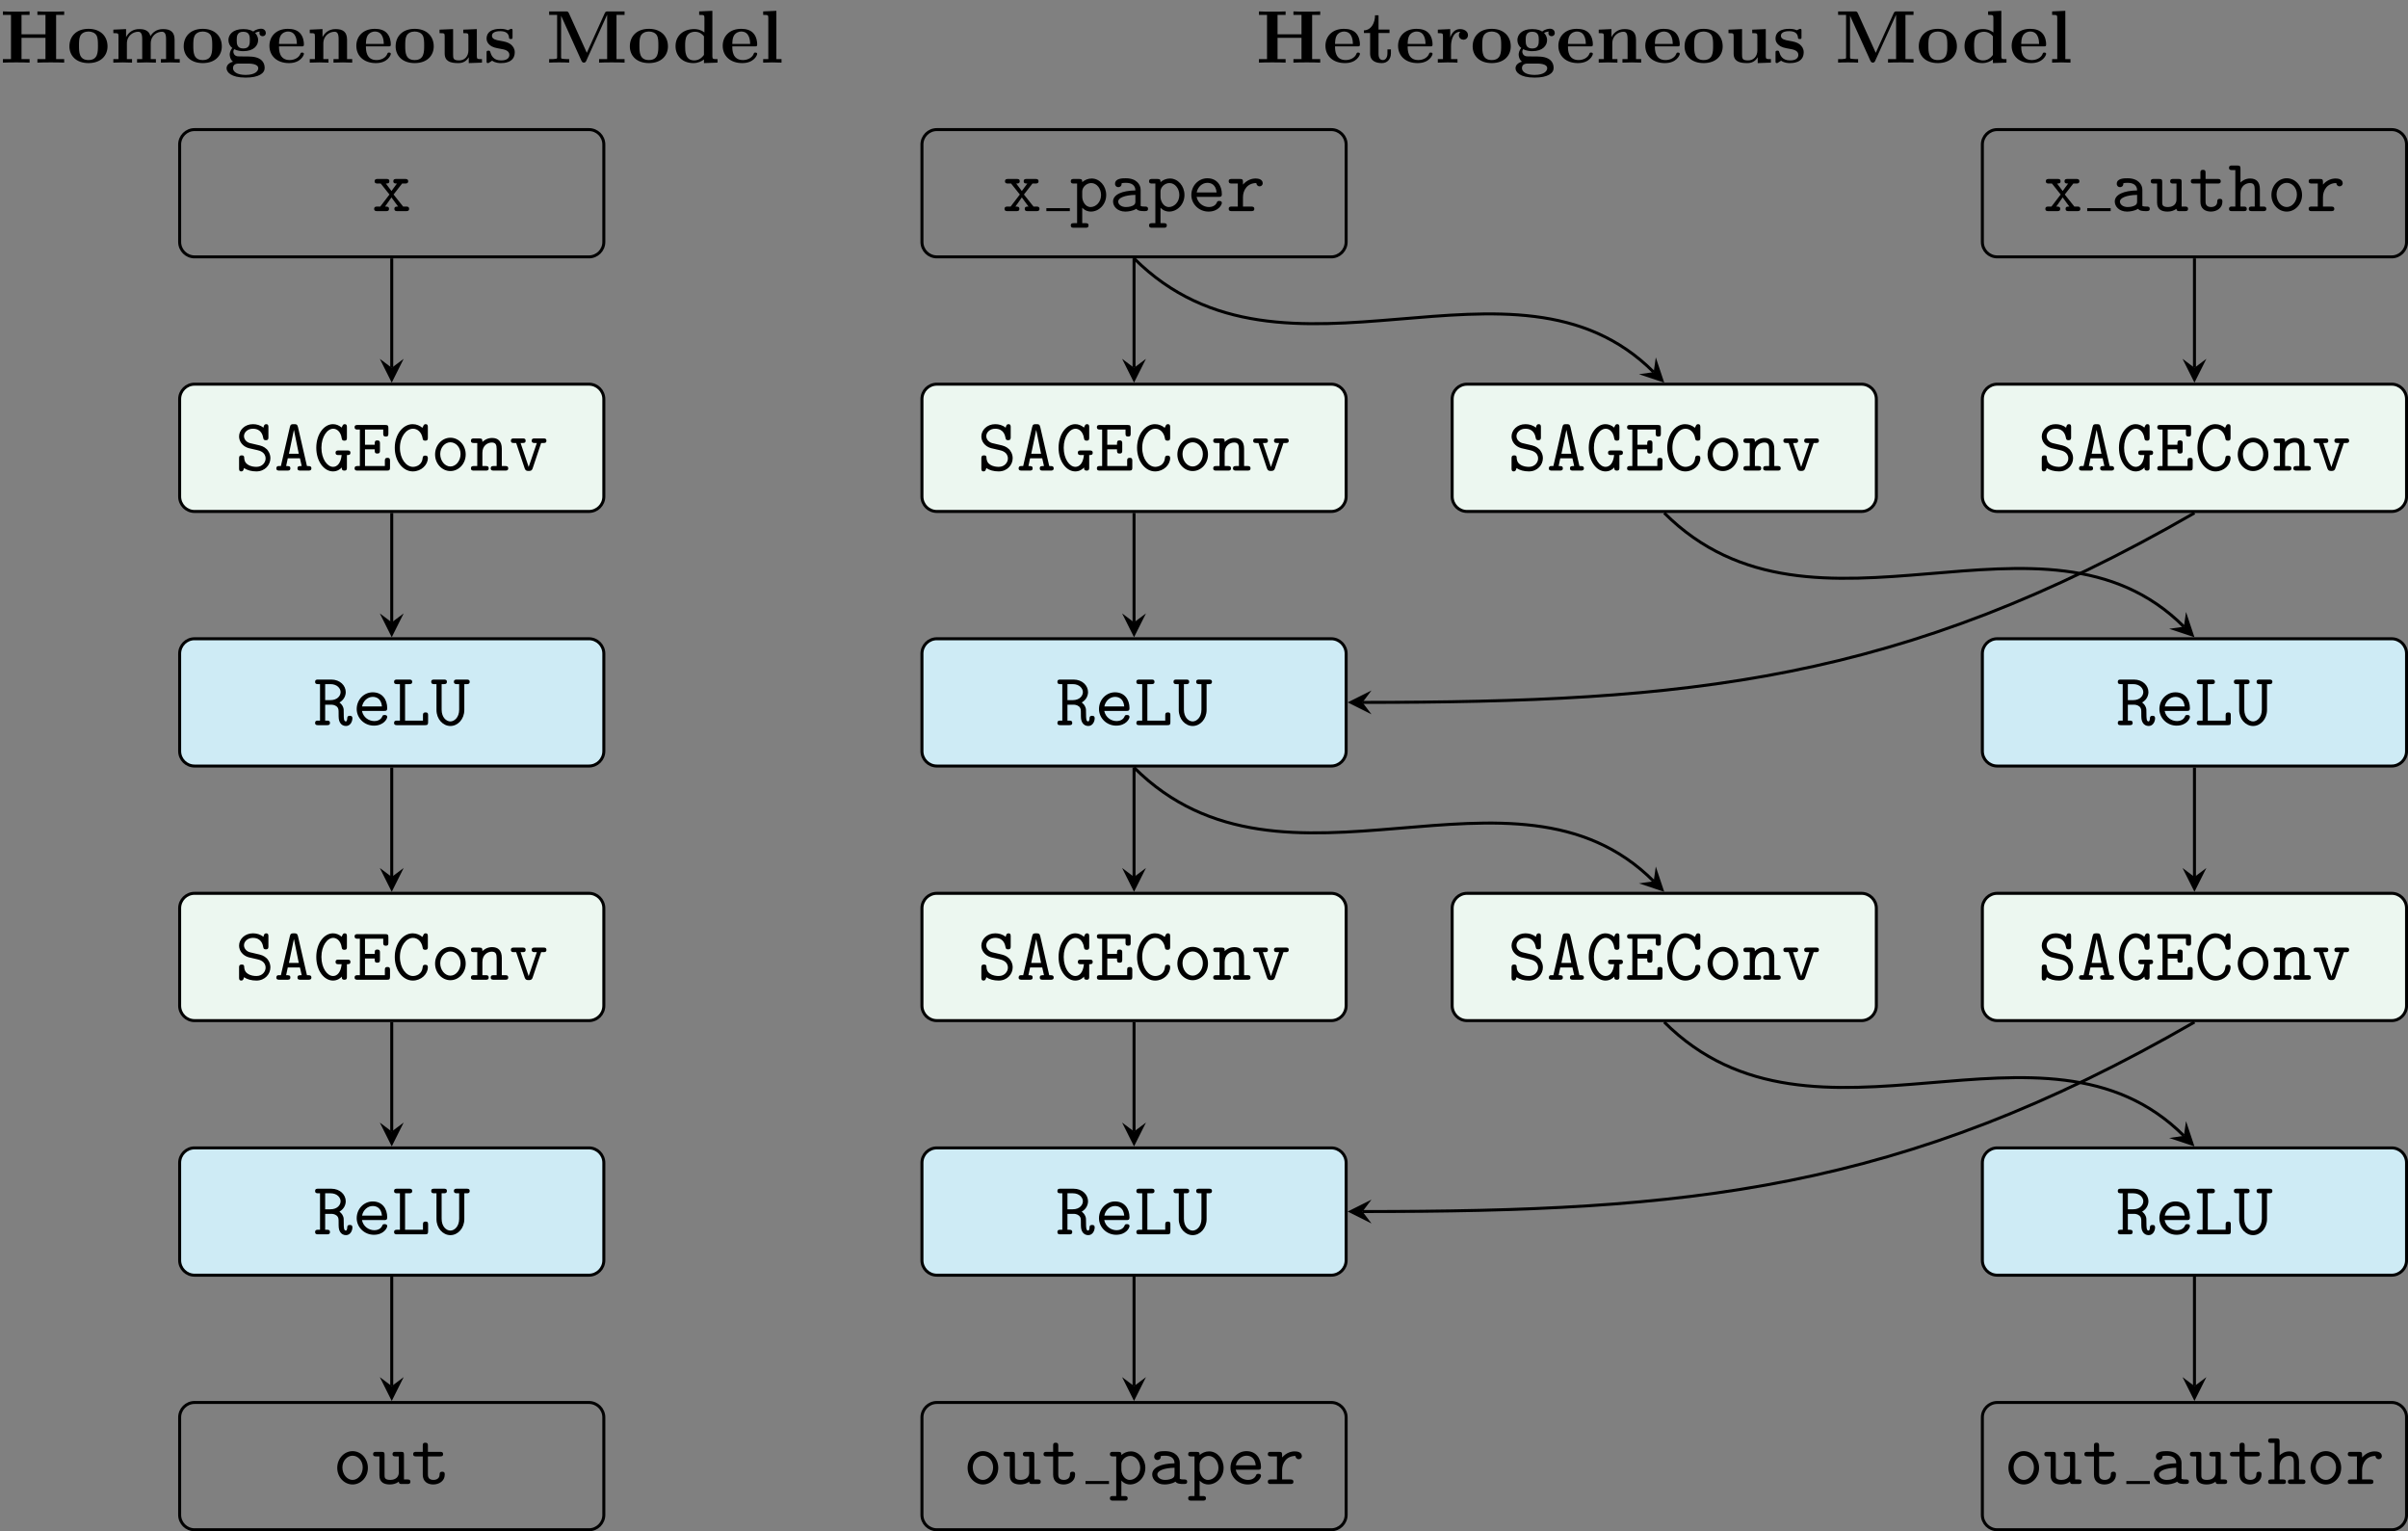 <?xml version="1.0" encoding="UTF-8"?>
<svg xmlns="http://www.w3.org/2000/svg" xmlns:xlink="http://www.w3.org/1999/xlink" width="321.85pt" height="204.601pt" viewBox="0 0 321.85 204.601" version="1.1">
<rect x="0" y="0" width="321.85" height="204.601" fill="#808080" stroke="none"/>
<defs>
<g>
<symbol overflow="visible" id="glyph0-0">
<path style="stroke:none;" d=""/>
</symbol>
<symbol overflow="visible" id="glyph0-1">
<path style="stroke:none;" d="M 7.5 -6.375 L 8.578 -6.375 L 8.578 -6.844 C 8.188 -6.812 7.219 -6.812 6.781 -6.812 C 6.359 -6.812 5.391 -6.812 5 -6.844 L 5 -6.375 L 6.078 -6.375 L 6.078 -3.781 L 2.875 -3.781 L 2.875 -6.375 L 3.953 -6.375 L 3.953 -6.844 C 3.578 -6.812 2.609 -6.812 2.172 -6.812 C 1.75 -6.812 0.766 -6.812 0.391 -6.844 L 0.391 -6.375 L 1.469 -6.375 L 1.469 -0.469 L 0.391 -0.469 L 0.391 0 C 0.766 -0.031 1.75 -0.031 2.172 -0.031 C 2.609 -0.031 3.578 -0.031 3.953 0 L 3.953 -0.469 L 2.875 -0.469 L 2.875 -3.312 L 6.078 -3.312 L 6.078 -0.469 L 5 -0.469 L 5 0 C 5.391 -0.031 6.359 -0.031 6.781 -0.031 C 7.219 -0.031 8.188 -0.031 8.578 0 L 8.578 -0.469 L 7.5 -0.469 Z M 7.5 -6.375 "/>
</symbol>
<symbol overflow="visible" id="glyph0-2">
<path style="stroke:none;" d="M 5.406 -2.172 C 5.406 -3.516 4.484 -4.516 2.859 -4.516 C 1.219 -4.516 0.312 -3.5 0.312 -2.172 C 0.312 -0.938 1.203 0.062 2.859 0.062 C 4.531 0.062 5.406 -0.953 5.406 -2.172 Z M 2.859 -0.344 C 1.594 -0.344 1.594 -1.422 1.594 -2.281 C 1.594 -2.734 1.594 -3.234 1.766 -3.578 C 1.953 -3.953 2.375 -4.156 2.859 -4.156 C 3.281 -4.156 3.703 -4 3.922 -3.656 C 4.125 -3.312 4.125 -2.766 4.125 -2.281 C 4.125 -1.422 4.125 -0.344 2.859 -0.344 Z M 2.859 -0.344 "/>
</symbol>
<symbol overflow="visible" id="glyph0-3">
<path style="stroke:none;" d="M 1.141 -3.547 L 1.141 -0.469 L 0.453 -0.469 L 0.453 0 C 0.734 -0.016 1.328 -0.031 1.703 -0.031 C 2.094 -0.031 2.688 -0.016 2.953 0 L 2.953 -0.469 L 2.266 -0.469 L 2.266 -2.547 C 2.266 -3.641 3.141 -4.125 3.766 -4.125 C 4.094 -4.125 4.312 -3.922 4.312 -3.156 L 4.312 -0.469 L 3.625 -0.469 L 3.625 0 C 3.906 -0.016 4.5 -0.031 4.891 -0.031 C 5.281 -0.031 5.859 -0.016 6.141 0 L 6.141 -0.469 L 5.453 -0.469 L 5.453 -2.547 C 5.453 -3.641 6.312 -4.125 6.938 -4.125 C 7.281 -4.125 7.5 -3.922 7.5 -3.156 L 7.5 -0.469 L 6.812 -0.469 L 6.812 0 C 7.094 -0.016 7.688 -0.031 8.062 -0.031 C 8.453 -0.031 9.047 -0.016 9.328 0 L 9.328 -0.469 L 8.641 -0.469 L 8.641 -3.047 C 8.641 -4.078 8.125 -4.484 7.094 -4.484 C 6.188 -4.484 5.672 -3.984 5.406 -3.531 C 5.219 -4.453 4.297 -4.484 3.922 -4.484 C 3.047 -4.484 2.484 -4.031 2.156 -3.406 L 2.156 -4.484 L 0.453 -4.406 L 0.453 -3.938 C 1.062 -3.938 1.141 -3.938 1.141 -3.547 Z M 1.141 -3.547 "/>
</symbol>
<symbol overflow="visible" id="glyph0-4">
<path style="stroke:none;" d="M 2.547 -1.891 C 1.672 -1.891 1.672 -2.562 1.672 -3.016 C 1.672 -3.453 1.672 -4.125 2.547 -4.125 C 3.422 -4.125 3.422 -3.453 3.422 -3.016 C 3.422 -2.562 3.422 -1.891 2.547 -1.891 Z M 1.328 -1.797 C 1.781 -1.562 2.297 -1.531 2.547 -1.531 C 3.984 -1.531 4.531 -2.312 4.531 -3.016 C 4.531 -3.484 4.281 -3.812 4.125 -3.969 C 4.422 -4.125 4.641 -4.141 4.75 -4.156 C 4.719 -4.109 4.703 -4.016 4.703 -3.953 C 4.703 -3.703 4.875 -3.531 5.141 -3.531 C 5.391 -3.531 5.562 -3.719 5.562 -3.953 C 5.562 -4.188 5.391 -4.531 4.938 -4.531 C 4.781 -4.531 4.312 -4.5 3.875 -4.156 C 3.703 -4.281 3.281 -4.484 2.547 -4.484 C 1.109 -4.484 0.562 -3.703 0.562 -3.016 C 0.562 -2.609 0.75 -2.188 1.078 -1.969 C 0.797 -1.609 0.734 -1.281 0.734 -1.078 C 0.734 -0.922 0.781 -0.438 1.172 -0.125 C 1.047 -0.094 0.312 0.125 0.312 0.75 C 0.312 1.25 0.875 2 2.859 2 C 4.625 2 5.406 1.422 5.406 0.719 C 5.406 0.422 5.328 -0.203 4.656 -0.547 C 4.094 -0.828 3.5 -0.828 2.547 -0.828 C 2.281 -0.828 1.828 -0.828 1.781 -0.844 C 1.328 -0.906 1.219 -1.281 1.219 -1.469 C 1.219 -1.562 1.266 -1.719 1.328 -1.797 Z M 1.938 0.125 L 3.109 0.125 C 3.422 0.125 4.547 0.125 4.547 0.75 C 4.547 1.109 4.156 1.641 2.859 1.641 C 1.672 1.641 1.172 1.188 1.172 0.734 C 1.172 0.125 1.797 0.125 1.938 0.125 Z M 1.938 0.125 "/>
</symbol>
<symbol overflow="visible" id="glyph0-5">
<path style="stroke:none;" d="M 4.609 -2.172 C 4.828 -2.172 4.922 -2.172 4.922 -2.438 C 4.922 -2.75 4.859 -3.484 4.359 -3.984 C 4 -4.344 3.469 -4.516 2.781 -4.516 C 1.188 -4.516 0.312 -3.484 0.312 -2.25 C 0.312 -0.906 1.312 0.062 2.922 0.062 C 4.5 0.062 4.922 -1 4.922 -1.172 C 4.922 -1.344 4.734 -1.344 4.688 -1.344 C 4.516 -1.344 4.5 -1.297 4.438 -1.141 C 4.234 -0.656 3.656 -0.344 3.016 -0.344 C 1.609 -0.344 1.594 -1.672 1.594 -2.172 Z M 1.594 -2.5 C 1.609 -2.891 1.625 -3.312 1.828 -3.641 C 2.094 -4.031 2.5 -4.156 2.781 -4.156 C 3.953 -4.156 3.969 -2.844 3.984 -2.5 Z M 1.594 -2.5 "/>
</symbol>
<symbol overflow="visible" id="glyph0-6">
<path style="stroke:none;" d="M 1.141 -3.547 L 1.141 -0.469 L 0.453 -0.469 L 0.453 0 C 0.734 -0.016 1.328 -0.031 1.703 -0.031 C 2.094 -0.031 2.688 -0.016 2.953 0 L 2.953 -0.469 L 2.266 -0.469 L 2.266 -2.547 C 2.266 -3.641 3.125 -4.125 3.766 -4.125 C 4.094 -4.125 4.312 -3.922 4.312 -3.156 L 4.312 -0.469 L 3.625 -0.469 L 3.625 0 C 3.891 -0.016 4.5 -0.031 4.875 -0.031 C 5.266 -0.031 5.859 -0.016 6.125 0 L 6.125 -0.469 L 5.438 -0.469 L 5.438 -3.047 C 5.438 -4.094 4.906 -4.484 3.906 -4.484 C 2.953 -4.484 2.422 -3.922 2.156 -3.406 L 2.156 -4.484 L 0.453 -4.406 L 0.453 -3.938 C 1.062 -3.938 1.141 -3.938 1.141 -3.547 Z M 1.141 -3.547 "/>
</symbol>
<symbol overflow="visible" id="glyph0-7">
<path style="stroke:none;" d="M 4.359 -0.719 L 4.359 0.062 L 6.125 0 L 6.125 -0.469 C 5.516 -0.469 5.438 -0.469 5.438 -0.859 L 5.438 -4.484 L 3.625 -4.406 L 3.625 -3.938 C 4.234 -3.938 4.312 -3.938 4.312 -3.547 L 4.312 -1.641 C 4.312 -0.828 3.797 -0.297 3.078 -0.297 C 2.297 -0.297 2.266 -0.547 2.266 -1.094 L 2.266 -4.484 L 0.453 -4.406 L 0.453 -3.938 C 1.062 -3.938 1.141 -3.938 1.141 -3.547 L 1.141 -1.219 C 1.141 -0.156 1.938 0.062 2.938 0.062 C 3.188 0.062 3.906 0.062 4.359 -0.719 Z M 4.359 -0.719 "/>
</symbol>
<symbol overflow="visible" id="glyph0-8">
<path style="stroke:none;" d="M 2.109 -2.938 C 1.734 -3 1.094 -3.109 1.094 -3.578 C 1.094 -4.203 2.016 -4.203 2.203 -4.203 C 2.953 -4.203 3.328 -3.906 3.375 -3.359 C 3.391 -3.203 3.406 -3.156 3.609 -3.156 C 3.844 -3.156 3.844 -3.203 3.844 -3.438 L 3.844 -4.234 C 3.844 -4.422 3.844 -4.516 3.672 -4.516 C 3.625 -4.516 3.609 -4.516 3.219 -4.328 C 2.953 -4.453 2.609 -4.516 2.219 -4.516 C 1.906 -4.516 0.375 -4.516 0.375 -3.203 C 0.375 -2.812 0.578 -2.547 0.781 -2.375 C 1.172 -2.031 1.562 -1.969 2.328 -1.828 C 2.688 -1.766 3.422 -1.641 3.422 -1.047 C 3.422 -0.297 2.516 -0.297 2.297 -0.297 C 1.234 -0.297 0.984 -1.031 0.859 -1.453 C 0.812 -1.594 0.75 -1.594 0.625 -1.594 C 0.375 -1.594 0.375 -1.531 0.375 -1.312 L 0.375 -0.219 C 0.375 -0.031 0.375 0.062 0.562 0.062 C 0.625 0.062 0.641 0.062 0.859 -0.094 C 0.875 -0.094 1.094 -0.234 1.109 -0.266 C 1.578 0.062 2.094 0.062 2.297 0.062 C 2.609 0.062 4.141 0.062 4.141 -1.391 C 4.141 -1.828 3.938 -2.172 3.594 -2.453 C 3.203 -2.734 2.875 -2.797 2.109 -2.938 Z M 2.109 -2.938 "/>
</symbol>
<symbol overflow="visible" id="glyph0-9">
<path style="stroke:none;" d="M 5.438 -1.312 L 3.047 -6.594 C 2.938 -6.844 2.828 -6.844 2.609 -6.844 L 0.406 -6.844 L 0.406 -6.375 L 1.469 -6.375 L 1.469 -0.75 C 1.469 -0.531 1.469 -0.531 1.188 -0.5 C 0.953 -0.469 0.922 -0.469 0.641 -0.469 L 0.406 -0.469 L 0.406 0 C 0.781 -0.031 1.344 -0.031 1.734 -0.031 C 2.156 -0.031 2.672 -0.031 3.078 0 L 3.078 -0.469 L 2.828 -0.469 C 2.656 -0.469 2.484 -0.484 2.297 -0.5 C 2.016 -0.531 2 -0.531 2 -0.75 L 2 -6.234 L 2.016 -6.234 L 4.719 -0.25 C 4.812 -0.047 4.938 0 5.047 0 C 5.25 0 5.328 -0.156 5.359 -0.234 L 8.141 -6.375 L 8.156 -6.375 L 8.156 -0.469 L 7.078 -0.469 L 7.078 0 C 7.438 -0.031 8.359 -0.031 8.766 -0.031 C 9.188 -0.031 10.125 -0.031 10.484 0 L 10.484 -0.469 L 9.406 -0.469 L 9.406 -6.375 L 10.484 -6.375 L 10.484 -6.844 L 8.281 -6.844 C 8.062 -6.844 7.938 -6.844 7.828 -6.594 Z M 5.438 -1.312 "/>
</symbol>
<symbol overflow="visible" id="glyph0-10">
<path style="stroke:none;" d="M 4.172 -0.422 L 4.172 0.062 L 5.984 0 L 5.984 -0.469 C 5.375 -0.469 5.297 -0.469 5.297 -0.859 L 5.297 -6.922 L 3.531 -6.844 L 3.531 -6.375 C 4.156 -6.375 4.234 -6.375 4.234 -5.984 L 4.234 -4.031 C 3.734 -4.422 3.203 -4.484 2.875 -4.484 C 1.422 -4.484 0.375 -3.609 0.375 -2.203 C 0.375 -0.891 1.297 0.062 2.766 0.062 C 3.375 0.062 3.859 -0.172 4.172 -0.422 Z M 4.172 -3.516 L 4.172 -1.031 C 4.031 -0.844 3.625 -0.297 2.875 -0.297 C 1.656 -0.297 1.656 -1.5 1.656 -2.203 C 1.656 -2.688 1.656 -3.219 1.906 -3.609 C 2.203 -4.031 2.672 -4.125 2.984 -4.125 C 3.547 -4.125 3.953 -3.812 4.172 -3.516 Z M 4.172 -3.516 "/>
</symbol>
<symbol overflow="visible" id="glyph0-11">
<path style="stroke:none;" d="M 2.234 -6.922 L 0.469 -6.844 L 0.469 -6.375 C 1.094 -6.375 1.156 -6.375 1.156 -5.984 L 1.156 -0.469 L 0.469 -0.469 L 0.469 0 C 0.781 -0.016 1.266 -0.031 1.688 -0.031 C 2.125 -0.031 2.578 -0.016 2.922 0 L 2.922 -0.469 L 2.234 -0.469 Z M 2.234 -6.922 "/>
</symbol>
<symbol overflow="visible" id="glyph0-12">
<path style="stroke:none;" d="M 1.031 -3.953 L 1.031 -1.219 C 1.031 -0.156 1.891 0.062 2.609 0.062 C 3.359 0.062 3.812 -0.516 3.812 -1.234 L 3.812 -1.766 L 3.344 -1.766 L 3.344 -1.25 C 3.344 -0.578 3.016 -0.344 2.734 -0.344 C 2.156 -0.344 2.156 -0.984 2.156 -1.203 L 2.156 -3.953 L 3.625 -3.953 L 3.625 -4.422 L 2.156 -4.422 L 2.156 -6.328 L 1.688 -6.328 C 1.688 -5.328 1.203 -4.344 0.203 -4.312 L 0.203 -3.953 Z M 1.031 -3.953 "/>
</symbol>
<symbol overflow="visible" id="glyph0-13">
<path style="stroke:none;" d="M 2.031 -3.359 L 2.031 -4.484 L 0.375 -4.406 L 0.375 -3.938 C 0.984 -3.938 1.062 -3.938 1.062 -3.547 L 1.062 -0.469 L 0.375 -0.469 L 0.375 0 C 0.719 -0.016 1.172 -0.031 1.625 -0.031 C 2 -0.031 2.641 -0.031 3 0 L 3 -0.469 L 2.141 -0.469 L 2.141 -2.219 C 2.141 -2.906 2.375 -4.125 3.375 -4.125 C 3.375 -4.109 3.188 -3.953 3.188 -3.672 C 3.188 -3.266 3.516 -3.062 3.797 -3.062 C 4.094 -3.062 4.406 -3.266 4.406 -3.672 C 4.406 -4.203 3.875 -4.484 3.344 -4.484 C 2.656 -4.484 2.25 -3.984 2.031 -3.359 Z M 2.031 -3.359 "/>
</symbol>
<symbol overflow="visible" id="glyph1-0">
<path style="stroke:none;" d=""/>
</symbol>
<symbol overflow="visible" id="glyph1-1">
<path style="stroke:none;" d="M 2.859 -2.219 L 4 -3.688 L 4.391 -3.688 C 4.531 -3.688 4.812 -3.688 4.812 -3.984 C 4.812 -4.297 4.547 -4.297 4.391 -4.297 L 3.234 -4.297 C 3.078 -4.297 2.828 -4.297 2.828 -4 C 2.828 -3.688 3.047 -3.688 3.312 -3.688 L 2.578 -2.688 L 1.828 -3.688 C 2.078 -3.688 2.297 -3.688 2.297 -4 C 2.297 -4.297 2.047 -4.297 1.906 -4.297 L 0.734 -4.297 C 0.594 -4.297 0.328 -4.297 0.328 -3.984 C 0.328 -3.688 0.594 -3.688 0.734 -3.688 L 1.141 -3.688 L 2.312 -2.219 L 1.078 -0.609 L 0.672 -0.609 C 0.531 -0.609 0.266 -0.609 0.266 -0.297 C 0.266 0 0.531 0 0.672 0 L 1.844 0 C 2 0 2.25 0 2.25 -0.297 C 2.25 -0.609 2.031 -0.609 1.719 -0.609 L 2.578 -1.828 L 3.469 -0.609 C 3.188 -0.609 2.969 -0.609 2.969 -0.297 C 2.969 0 3.219 0 3.375 0 L 4.531 0 C 4.672 0 4.938 0 4.938 -0.297 C 4.938 -0.609 4.688 -0.609 4.531 -0.609 L 4.141 -0.609 Z M 2.859 -2.219 "/>
</symbol>
<symbol overflow="visible" id="glyph1-2">
<path style="stroke:none;" d="M 2.953 -2.734 C 3.234 -2.672 4.062 -2.469 4.062 -1.609 C 4.062 -1.094 3.625 -0.5 2.844 -0.5 C 2.562 -0.5 2.078 -0.531 1.672 -0.812 C 1.25 -1.078 1.219 -1.5 1.203 -1.672 C 1.203 -1.844 1.188 -2.031 0.875 -2.031 C 0.516 -2.031 0.516 -1.812 0.516 -1.609 L 0.516 -0.297 C 0.516 -0.141 0.516 0.109 0.812 0.109 C 1.031 0.109 1.094 -0.031 1.188 -0.344 C 1.578 -0.047 2.188 0.109 2.828 0.109 C 3.984 0.109 4.703 -0.766 4.703 -1.656 C 4.703 -2.297 4.344 -2.719 4.234 -2.844 C 3.812 -3.234 3.547 -3.312 2.766 -3.484 L 1.969 -3.672 C 1.547 -3.781 1.172 -4.141 1.172 -4.609 C 1.172 -5.109 1.656 -5.594 2.359 -5.594 C 3.531 -5.594 3.688 -4.656 3.75 -4.344 C 3.781 -4.125 3.891 -4.062 4.094 -4.062 C 4.438 -4.062 4.438 -4.281 4.438 -4.469 L 4.438 -5.797 C 4.438 -5.953 4.438 -6.203 4.141 -6.203 C 3.891 -6.203 3.844 -6.031 3.766 -5.734 C 3.359 -6.078 2.828 -6.203 2.375 -6.203 C 1.266 -6.203 0.516 -5.406 0.516 -4.562 C 0.516 -3.891 0.984 -3.234 1.797 -3 C 1.844 -2.984 2.812 -2.766 2.953 -2.734 Z M 2.953 -2.734 "/>
</symbol>
<symbol overflow="visible" id="glyph1-3">
<path style="stroke:none;" d="M 3.156 -5.828 C 3.062 -6.203 2.922 -6.203 2.609 -6.203 C 2.328 -6.203 2.156 -6.203 2.078 -5.828 L 0.875 -0.609 C 0.734 -0.609 0.5 -0.609 0.438 -0.594 C 0.328 -0.531 0.266 -0.422 0.266 -0.297 C 0.266 0 0.531 0 0.703 0 L 1.719 0 C 1.891 0 2.141 0 2.141 -0.297 C 2.141 -0.609 1.938 -0.609 1.578 -0.609 L 1.797 -1.641 L 3.422 -1.641 L 3.656 -0.609 C 3.297 -0.609 3.094 -0.609 3.094 -0.297 C 3.094 0 3.328 0 3.516 0 L 4.531 0 C 4.688 0 4.953 0 4.953 -0.297 C 4.953 -0.422 4.906 -0.531 4.781 -0.578 C 4.719 -0.609 4.5 -0.609 4.359 -0.609 Z M 2.609 -5.406 L 2.625 -5.406 L 3.266 -2.25 L 1.953 -2.25 Z M 2.609 -5.406 "/>
</symbol>
<symbol overflow="visible" id="glyph1-4">
<path style="stroke:none;" d="M 4.469 -2.078 C 4.719 -2.078 4.938 -2.078 4.938 -2.391 C 4.938 -2.688 4.688 -2.688 4.531 -2.688 L 3.344 -2.688 C 3.203 -2.688 2.953 -2.688 2.953 -2.391 C 2.953 -2.078 3.188 -2.078 3.344 -2.078 L 3.766 -2.078 C 3.656 -0.969 3.156 -0.5 2.625 -0.5 C 1.828 -0.5 1.062 -1.578 1.062 -3.047 C 1.062 -4.562 1.859 -5.594 2.641 -5.594 C 2.984 -5.594 3.625 -5.359 3.781 -4.281 C 3.812 -4.109 3.875 -4 4.125 -4 C 4.469 -4 4.469 -4.203 4.469 -4.406 L 4.469 -5.797 C 4.469 -5.953 4.469 -6.203 4.172 -6.203 C 3.969 -6.203 3.922 -6.094 3.766 -5.75 C 3.422 -6.047 3.016 -6.203 2.609 -6.203 C 1.406 -6.203 0.375 -4.859 0.375 -3.047 C 0.375 -1.219 1.422 0.109 2.609 0.109 C 3.172 0.109 3.594 -0.188 3.781 -0.422 C 3.781 -0.203 3.781 0 4.141 0 C 4.469 0 4.469 -0.219 4.469 -0.406 Z M 4.469 -2.078 "/>
</symbol>
<symbol overflow="visible" id="glyph1-5">
<path style="stroke:none;" d="M 0.969 -0.609 L 0.672 -0.609 C 0.516 -0.609 0.266 -0.609 0.266 -0.297 C 0.266 0 0.516 0 0.672 0 L 4.609 0 C 4.938 0 5 -0.094 5 -0.406 L 5 -1.297 C 5 -1.484 5 -1.703 4.672 -1.703 C 4.312 -1.703 4.312 -1.5 4.312 -1.297 L 4.312 -0.609 L 1.656 -0.609 L 1.656 -2.844 L 2.953 -2.844 C 2.953 -2.438 2.953 -2.281 3.312 -2.281 C 3.656 -2.281 3.656 -2.5 3.656 -2.688 L 3.656 -3.625 C 3.656 -3.812 3.656 -4.031 3.312 -4.031 C 2.953 -4.031 2.953 -3.875 2.953 -3.453 L 1.656 -3.453 L 1.656 -5.484 L 4.094 -5.484 L 4.094 -4.953 C 4.094 -4.766 4.094 -4.547 4.438 -4.547 C 4.781 -4.547 4.781 -4.75 4.781 -4.953 L 4.781 -5.688 C 4.781 -5.984 4.719 -6.094 4.391 -6.094 L 0.672 -6.094 C 0.516 -6.094 0.266 -6.094 0.266 -5.797 C 0.266 -5.484 0.516 -5.484 0.672 -5.484 L 0.969 -5.484 Z M 0.969 -0.609 "/>
</symbol>
<symbol overflow="visible" id="glyph1-6">
<path style="stroke:none;" d="M 4.828 -5.797 C 4.828 -5.953 4.828 -6.203 4.531 -6.203 C 4.344 -6.203 4.297 -6.094 4.25 -6.031 C 4.234 -5.984 4.234 -5.969 4.094 -5.719 C 3.766 -6 3.312 -6.203 2.797 -6.203 C 1.516 -6.203 0.406 -4.859 0.406 -3.047 C 0.406 -1.219 1.516 0.109 2.812 0.109 C 3.969 0.109 4.828 -0.781 4.828 -1.672 C 4.828 -2 4.578 -2 4.469 -2 C 4.391 -2 4.156 -2 4.141 -1.719 C 4.062 -0.734 3.266 -0.5 2.844 -0.5 C 1.938 -0.5 1.094 -1.562 1.094 -3.047 C 1.094 -4.531 1.953 -5.594 2.844 -5.594 C 3.438 -5.594 3.984 -5.141 4.125 -4.328 C 4.156 -4.156 4.172 -4 4.469 -4 C 4.828 -4 4.828 -4.203 4.828 -4.406 Z M 4.828 -5.797 "/>
</symbol>
<symbol overflow="visible" id="glyph1-7">
<path style="stroke:none;" d="M 4.656 -2.156 C 4.656 -3.406 3.734 -4.391 2.609 -4.391 C 1.5 -4.391 0.562 -3.406 0.562 -2.156 C 0.562 -0.891 1.516 0.062 2.609 0.062 C 3.703 0.062 4.656 -0.891 4.656 -2.156 Z M 2.609 -0.547 C 1.875 -0.547 1.25 -1.297 1.25 -2.219 C 1.25 -3.125 1.906 -3.781 2.609 -3.781 C 3.328 -3.781 3.969 -3.125 3.969 -2.219 C 3.969 -1.297 3.344 -0.547 2.609 -0.547 Z M 2.609 -0.547 "/>
</symbol>
<symbol overflow="visible" id="glyph1-8">
<path style="stroke:none;" d="M 1.656 -3.828 C 1.656 -4.141 1.656 -4.297 1.25 -4.297 L 0.531 -4.297 C 0.375 -4.297 0.125 -4.297 0.125 -3.984 C 0.125 -3.688 0.375 -3.688 0.516 -3.688 L 0.969 -3.688 L 0.969 -0.609 L 0.531 -0.609 C 0.375 -0.609 0.125 -0.609 0.125 -0.297 C 0.125 0 0.375 0 0.516 0 L 2.109 0 C 2.25 0 2.5 0 2.5 -0.297 C 2.5 -0.609 2.25 -0.609 2.094 -0.609 L 1.656 -0.609 L 1.656 -2.375 C 1.656 -3.375 2.391 -3.75 2.906 -3.75 C 3.422 -3.75 3.562 -3.469 3.562 -2.875 L 3.562 -0.609 L 3.188 -0.609 C 3.016 -0.609 2.766 -0.609 2.766 -0.297 C 2.766 0 3.047 0 3.188 0 L 4.703 0 C 4.844 0 5.109 0 5.109 -0.297 C 5.109 -0.609 4.859 -0.609 4.688 -0.609 L 4.25 -0.609 L 4.25 -2.922 C 4.25 -3.922 3.75 -4.359 2.953 -4.359 C 2.297 -4.359 1.844 -4.016 1.656 -3.828 Z M 1.656 -3.828 "/>
</symbol>
<symbol overflow="visible" id="glyph1-9">
<path style="stroke:none;" d="M 4.281 -3.688 L 4.578 -3.688 C 4.734 -3.688 4.984 -3.688 4.984 -3.984 C 4.984 -4.297 4.75 -4.297 4.578 -4.297 L 3.422 -4.297 C 3.266 -4.297 3.016 -4.297 3.016 -4 C 3.016 -3.688 3.266 -3.688 3.422 -3.688 L 3.703 -3.688 L 2.609 -0.484 L 1.531 -3.688 L 1.797 -3.688 C 1.953 -3.688 2.203 -3.688 2.203 -3.984 C 2.203 -4.297 1.969 -4.297 1.797 -4.297 L 0.641 -4.297 C 0.484 -4.297 0.234 -4.297 0.234 -3.984 C 0.234 -3.688 0.484 -3.688 0.641 -3.688 L 0.938 -3.688 L 2.078 -0.297 C 2.203 0.047 2.406 0.047 2.609 0.047 C 2.797 0.047 3.031 0.047 3.141 -0.297 Z M 4.281 -3.688 "/>
</symbol>
<symbol overflow="visible" id="glyph1-10">
<path style="stroke:none;" d="M 1.562 -5.484 L 2.266 -5.484 C 3.188 -5.484 3.625 -4.891 3.625 -4.422 C 3.625 -3.922 3.188 -3.344 2.266 -3.344 L 1.562 -3.344 Z M 3.469 -3.031 C 4.125 -3.406 4.312 -4 4.312 -4.422 C 4.312 -5.281 3.562 -6.094 2.375 -6.094 L 0.625 -6.094 C 0.453 -6.094 0.219 -6.094 0.219 -5.781 C 0.219 -5.484 0.469 -5.484 0.625 -5.484 L 0.875 -5.484 L 0.875 -0.609 L 0.625 -0.609 C 0.453 -0.609 0.219 -0.609 0.219 -0.297 C 0.219 0 0.469 0 0.625 0 L 1.797 0 C 1.953 0 2.203 0 2.203 -0.297 C 2.203 -0.609 1.969 -0.609 1.797 -0.609 L 1.562 -0.609 L 1.562 -2.734 L 2.328 -2.734 C 2.516 -2.734 2.828 -2.734 3.141 -2.469 C 3.359 -2.25 3.359 -2.031 3.359 -1.609 C 3.359 -0.969 3.359 -0.672 3.547 -0.344 C 3.719 -0.047 4 0.109 4.344 0.109 C 4.969 0.109 5.203 -0.547 5.203 -0.922 C 5.203 -1.25 4.969 -1.25 4.859 -1.25 C 4.75 -1.25 4.531 -1.25 4.516 -0.953 C 4.516 -0.875 4.5 -0.5 4.328 -0.5 C 4.047 -0.5 4.047 -0.953 4.047 -1.484 C 4.047 -2.109 4.047 -2.188 3.953 -2.422 C 3.844 -2.719 3.609 -2.922 3.469 -3.031 Z M 3.469 -3.031 "/>
</symbol>
<symbol overflow="visible" id="glyph1-11">
<path style="stroke:none;" d="M 4.234 -1.906 C 4.438 -1.906 4.625 -1.906 4.625 -2.266 C 4.625 -3.406 3.984 -4.391 2.688 -4.391 C 1.5 -4.391 0.547 -3.391 0.547 -2.156 C 0.547 -0.953 1.562 0.062 2.844 0.062 C 4.156 0.062 4.625 -0.844 4.625 -1.094 C 4.625 -1.359 4.344 -1.359 4.281 -1.359 C 4.094 -1.359 4.016 -1.328 3.953 -1.141 C 3.734 -0.641 3.188 -0.547 2.906 -0.547 C 2.156 -0.547 1.422 -1.047 1.25 -1.906 Z M 1.266 -2.5 C 1.406 -3.234 2 -3.781 2.688 -3.781 C 3.203 -3.781 3.828 -3.531 3.922 -2.5 Z M 1.266 -2.5 "/>
</symbol>
<symbol overflow="visible" id="glyph1-12">
<path style="stroke:none;" d="M 1.781 -5.484 L 2.328 -5.484 C 2.469 -5.484 2.734 -5.484 2.734 -5.781 C 2.734 -6.094 2.484 -6.094 2.328 -6.094 L 0.719 -6.094 C 0.562 -6.094 0.312 -6.094 0.312 -5.781 C 0.312 -5.484 0.562 -5.484 0.719 -5.484 L 1.094 -5.484 L 1.094 -0.609 L 0.719 -0.609 C 0.562 -0.609 0.312 -0.609 0.312 -0.297 C 0.312 0 0.562 0 0.719 0 L 4.469 0 C 4.797 0 4.859 -0.094 4.859 -0.406 L 4.859 -1.297 C 4.859 -1.5 4.859 -1.703 4.531 -1.703 C 4.172 -1.703 4.172 -1.5 4.172 -1.297 L 4.172 -0.609 L 1.781 -0.609 Z M 1.781 -5.484 "/>
</symbol>
<symbol overflow="visible" id="glyph1-13">
<path style="stroke:none;" d="M 4.469 -5.484 L 4.781 -5.484 C 4.938 -5.484 5.188 -5.484 5.188 -5.797 C 5.188 -6.094 4.922 -6.094 4.781 -6.094 L 3.484 -6.094 C 3.344 -6.094 3.078 -6.094 3.078 -5.797 C 3.078 -5.484 3.344 -5.484 3.484 -5.484 L 3.781 -5.484 L 3.781 -2.078 C 3.781 -1.016 3.125 -0.5 2.609 -0.5 C 2.078 -0.5 1.438 -1.016 1.438 -2.078 L 1.438 -5.484 L 1.734 -5.484 C 1.891 -5.484 2.141 -5.484 2.141 -5.797 C 2.141 -6.094 1.891 -6.094 1.734 -6.094 L 0.453 -6.094 C 0.297 -6.094 0.047 -6.094 0.047 -5.797 C 0.047 -5.484 0.297 -5.484 0.453 -5.484 L 0.75 -5.484 L 0.75 -2.031 C 0.75 -0.812 1.609 0.109 2.609 0.109 C 3.609 0.109 4.469 -0.812 4.469 -2.031 Z M 4.469 -5.484 "/>
</symbol>
<symbol overflow="visible" id="glyph1-14">
<path style="stroke:none;" d="M 3.562 -0.312 C 3.578 0 3.781 0 3.969 0 L 4.688 0 C 4.859 0 5.109 0 5.109 -0.312 C 5.109 -0.609 4.844 -0.609 4.703 -0.609 L 4.25 -0.609 L 4.25 -3.891 C 4.25 -4.203 4.203 -4.297 3.859 -4.297 L 3.125 -4.297 C 2.969 -4.297 2.719 -4.297 2.719 -3.984 C 2.719 -3.688 2.984 -3.688 3.125 -3.688 L 3.562 -3.688 L 3.562 -1.562 C 3.562 -0.672 2.766 -0.547 2.438 -0.547 C 1.656 -0.547 1.656 -0.875 1.656 -1.203 L 1.656 -3.891 C 1.656 -4.203 1.594 -4.297 1.25 -4.297 L 0.531 -4.297 C 0.375 -4.297 0.125 -4.297 0.125 -3.984 C 0.125 -3.688 0.375 -3.688 0.516 -3.688 L 0.969 -3.688 L 0.969 -1.141 C 0.969 -0.172 1.656 0.062 2.375 0.062 C 2.797 0.062 3.203 -0.047 3.562 -0.312 Z M 3.562 -0.312 "/>
</symbol>
<symbol overflow="visible" id="glyph1-15">
<path style="stroke:none;" d="M 2.219 -3.688 L 3.844 -3.688 C 4 -3.688 4.25 -3.688 4.25 -3.984 C 4.25 -4.297 4 -4.297 3.844 -4.297 L 2.219 -4.297 L 2.219 -5.109 C 2.219 -5.297 2.219 -5.516 1.875 -5.516 C 1.531 -5.516 1.531 -5.312 1.531 -5.109 L 1.531 -4.297 L 0.656 -4.297 C 0.5 -4.297 0.25 -4.297 0.25 -3.984 C 0.25 -3.688 0.5 -3.688 0.641 -3.688 L 1.531 -3.688 L 1.531 -1.25 C 1.531 -0.297 2.203 0.062 2.938 0.062 C 3.672 0.062 4.469 -0.375 4.469 -1.25 C 4.469 -1.438 4.469 -1.641 4.125 -1.641 C 3.797 -1.641 3.781 -1.438 3.781 -1.266 C 3.781 -0.641 3.203 -0.547 2.984 -0.547 C 2.219 -0.547 2.219 -1.062 2.219 -1.312 Z M 2.219 -3.688 "/>
</symbol>
<symbol overflow="visible" id="glyph1-16">
<path style="stroke:none;" d="M 1.656 -2.625 C 1.656 -3.219 2.234 -3.75 2.859 -3.75 C 3.594 -3.75 4.172 -3.016 4.172 -2.156 C 4.172 -1.203 3.484 -0.547 2.781 -0.547 C 2 -0.547 1.656 -1.422 1.656 -1.906 Z M 1.656 -0.453 C 2.062 -0.031 2.5 0.062 2.812 0.062 C 3.891 0.062 4.859 -0.891 4.859 -2.156 C 4.859 -3.375 3.984 -4.359 2.922 -4.359 C 2.438 -4.359 2 -4.172 1.656 -3.875 C 1.656 -4.156 1.641 -4.297 1.25 -4.297 L 0.531 -4.297 C 0.375 -4.297 0.125 -4.297 0.125 -3.984 C 0.125 -3.688 0.375 -3.688 0.516 -3.688 L 0.969 -3.688 L 0.969 1.609 L 0.531 1.609 C 0.375 1.609 0.125 1.609 0.125 1.906 C 0.125 2.219 0.375 2.219 0.516 2.219 L 2.109 2.219 C 2.25 2.219 2.5 2.219 2.5 1.906 C 2.5 1.609 2.25 1.609 2.094 1.609 L 1.656 1.609 Z M 1.656 -0.453 "/>
</symbol>
<symbol overflow="visible" id="glyph1-17">
<path style="stroke:none;" d="M 3.656 -0.312 C 3.875 -0.016 4.344 0 4.719 0 C 5 0 5.219 0 5.219 -0.312 C 5.219 -0.609 4.969 -0.609 4.828 -0.609 C 4.406 -0.609 4.312 -0.656 4.234 -0.688 L 4.234 -2.844 C 4.234 -3.547 3.688 -4.391 2.25 -4.391 C 1.828 -4.391 0.812 -4.391 0.812 -3.656 C 0.812 -3.359 1.016 -3.203 1.25 -3.203 C 1.406 -3.203 1.688 -3.297 1.688 -3.656 C 1.688 -3.734 1.703 -3.75 1.906 -3.766 C 2.047 -3.781 2.172 -3.781 2.266 -3.781 C 3.016 -3.781 3.531 -3.469 3.531 -2.766 C 1.781 -2.734 0.547 -2.234 0.547 -1.281 C 0.547 -0.594 1.172 0.062 2.188 0.062 C 2.562 0.062 3.188 -0.016 3.656 -0.312 Z M 3.531 -2.172 L 3.531 -1.328 C 3.531 -1.109 3.531 -0.891 3.156 -0.719 C 2.797 -0.547 2.344 -0.547 2.266 -0.547 C 1.641 -0.547 1.234 -0.891 1.234 -1.281 C 1.234 -1.766 2.094 -2.141 3.531 -2.172 Z M 3.531 -2.172 "/>
</symbol>
<symbol overflow="visible" id="glyph1-18">
<path style="stroke:none;" d="M 2.219 -1.859 C 2.219 -2.797 2.797 -3.75 4 -3.75 C 4.016 -3.516 4.188 -3.312 4.438 -3.312 C 4.656 -3.312 4.859 -3.469 4.859 -3.734 C 4.859 -3.938 4.734 -4.359 3.906 -4.359 C 3.406 -4.359 2.766 -4.172 2.219 -3.547 L 2.219 -3.891 C 2.219 -4.203 2.156 -4.297 1.812 -4.297 L 0.719 -4.297 C 0.562 -4.297 0.312 -4.297 0.312 -4 C 0.312 -3.688 0.562 -3.688 0.719 -3.688 L 1.531 -3.688 L 1.531 -0.609 L 0.719 -0.609 C 0.562 -0.609 0.312 -0.609 0.312 -0.312 C 0.312 0 0.562 0 0.719 0 L 3.312 0 C 3.469 0 3.734 0 3.734 -0.297 C 3.734 -0.609 3.469 -0.609 3.312 -0.609 L 2.219 -0.609 Z M 2.219 -1.859 "/>
</symbol>
<symbol overflow="visible" id="glyph1-19">
<path style="stroke:none;" d="M 4.25 -2.922 C 4.25 -3.922 3.75 -4.359 2.953 -4.359 C 2.297 -4.359 1.844 -4.016 1.656 -3.828 L 1.656 -5.688 C 1.656 -5.984 1.594 -6.094 1.25 -6.094 L 0.531 -6.094 C 0.375 -6.094 0.125 -6.094 0.125 -5.781 C 0.125 -5.484 0.375 -5.484 0.516 -5.484 L 0.969 -5.484 L 0.969 -0.609 L 0.531 -0.609 C 0.375 -0.609 0.125 -0.609 0.125 -0.297 C 0.125 0 0.375 0 0.516 0 L 2.109 0 C 2.25 0 2.5 0 2.5 -0.297 C 2.5 -0.609 2.25 -0.609 2.094 -0.609 L 1.656 -0.609 L 1.656 -2.375 C 1.656 -3.375 2.391 -3.75 2.906 -3.75 C 3.422 -3.75 3.562 -3.469 3.562 -2.875 L 3.562 -0.609 L 3.188 -0.609 C 3.016 -0.609 2.766 -0.609 2.766 -0.297 C 2.766 0 3.047 0 3.188 0 L 4.703 0 C 4.844 0 5.109 0 5.109 -0.297 C 5.109 -0.609 4.859 -0.609 4.688 -0.609 L 4.25 -0.609 Z M 4.25 -2.922 "/>
</symbol>
</g>
<clipPath id="clip1">
  <path d="M 18 181 L 87 181 L 87 204.602 L 18 204.602 Z M 18 181 "/>
</clipPath>
<clipPath id="clip2">
  <path d="M 117 181 L 186 181 L 186 204.602 L 117 204.602 Z M 117 181 "/>
</clipPath>
<clipPath id="clip3">
  <path d="M 259 11 L 321.852 11 L 321.852 40 L 259 40 Z M 259 11 "/>
</clipPath>
<clipPath id="clip4">
  <path d="M 264 51 L 321.852 51 L 321.852 69 L 264 69 Z M 264 51 "/>
</clipPath>
<clipPath id="clip5">
  <path d="M 259 45 L 321.852 45 L 321.852 74 L 259 74 Z M 259 45 "/>
</clipPath>
<clipPath id="clip6">
  <path d="M 264 85 L 321.852 85 L 321.852 103 L 264 103 Z M 264 85 "/>
</clipPath>
<clipPath id="clip7">
  <path d="M 259 79 L 321.852 79 L 321.852 108 L 259 108 Z M 259 79 "/>
</clipPath>
<clipPath id="clip8">
  <path d="M 264 119 L 321.852 119 L 321.852 137 L 264 137 Z M 264 119 "/>
</clipPath>
<clipPath id="clip9">
  <path d="M 259 113 L 321.852 113 L 321.852 143 L 259 143 Z M 259 113 "/>
</clipPath>
<clipPath id="clip10">
  <path d="M 264 153 L 321.852 153 L 321.852 171 L 264 171 Z M 264 153 "/>
</clipPath>
<clipPath id="clip11">
  <path d="M 259 147 L 321.852 147 L 321.852 177 L 259 177 Z M 259 147 "/>
</clipPath>
<clipPath id="clip12">
  <path d="M 259 181 L 321.852 181 L 321.852 204.602 L 259 204.602 Z M 259 181 "/>
</clipPath>
</defs>
<g id="surface1">
<g style="fill:rgb(0%,0%,0%);fill-opacity:1;">
  <use xlink:href="#glyph0-1" x="0" y="8.368"/>
  <use xlink:href="#glyph0-2" x="8.966" y="8.368"/>
  <use xlink:href="#glyph0-3" x="14.695" y="8.368"/>
  <use xlink:href="#glyph0-2" x="24.242" y="8.368"/>
  <use xlink:href="#glyph0-4" x="29.97" y="8.368"/>
  <use xlink:href="#glyph0-5" x="35.699" y="8.368"/>
  <use xlink:href="#glyph0-6" x="40.95" y="8.368"/>
  <use xlink:href="#glyph0-5" x="47.315" y="8.368"/>
  <use xlink:href="#glyph0-2" x="52.567" y="8.368"/>
  <use xlink:href="#glyph0-7" x="58.295" y="8.368"/>
  <use xlink:href="#glyph0-8" x="64.66" y="8.368"/>
</g>
<g style="fill:rgb(0%,0%,0%);fill-opacity:1;">
  <use xlink:href="#glyph0-9" x="72.995" y="8.368"/>
  <use xlink:href="#glyph0-2" x="83.871" y="8.368"/>
</g>
<g style="fill:rgb(0%,0%,0%);fill-opacity:1;">
  <use xlink:href="#glyph0-10" x="89.918" y="8.368"/>
  <use xlink:href="#glyph0-5" x="96.284" y="8.368"/>
  <use xlink:href="#glyph0-11" x="101.535" y="8.368"/>
</g>
<path style="fill:none;stroke-width:0.399;stroke-linecap:butt;stroke-linejoin:miter;stroke:rgb(0%,0%,0%);stroke-opacity:1;stroke-miterlimit:10;" d="M 26.355 8.503 L -26.356 8.503 C -27.454 8.503 -28.348 7.612 -28.348 6.51 L -28.348 -6.513 C -28.348 -7.611 -27.454 -8.505 -26.356 -8.505 L 26.355 -8.505 C 27.456 -8.505 28.347 -7.611 28.347 -6.513 L 28.347 6.51 C 28.347 7.612 27.456 8.503 26.355 8.503 Z M 26.355 8.503 " transform="matrix(1,0,0,-1,52.36,25.819)"/>
<g style="fill:rgb(0%,0%,0%);fill-opacity:1;">
  <use xlink:href="#glyph1-1" x="49.744" y="28.21"/>
</g>
<path style="fill-rule:nonzero;fill:rgb(92.47%,96.706%,94.04%);fill-opacity:1;stroke-width:0.399;stroke-linecap:butt;stroke-linejoin:miter;stroke:rgb(0%,0%,0%);stroke-opacity:1;stroke-miterlimit:10;" d="M 26.355 -25.513 L -26.356 -25.513 C -27.454 -25.513 -28.348 -26.404 -28.348 -27.505 L -28.348 -40.529 C -28.348 -41.626 -27.454 -42.521 -26.356 -42.521 L 26.355 -42.521 C 27.456 -42.521 28.347 -41.626 28.347 -40.529 L 28.347 -27.505 C 28.347 -26.404 27.456 -25.513 26.355 -25.513 Z M 26.355 -25.513 " transform="matrix(1,0,0,-1,52.36,25.819)"/>
<g style="fill:rgb(0%,0%,0%);fill-opacity:1;">
  <use xlink:href="#glyph1-2" x="31.438" y="62.879"/>
  <use xlink:href="#glyph1-3" x="36.668" y="62.879"/>
  <use xlink:href="#glyph1-4" x="41.899" y="62.879"/>
  <use xlink:href="#glyph1-5" x="47.129" y="62.879"/>
  <use xlink:href="#glyph1-6" x="52.359" y="62.879"/>
  <use xlink:href="#glyph1-7" x="57.59" y="62.879"/>
  <use xlink:href="#glyph1-8" x="62.82" y="62.879"/>
  <use xlink:href="#glyph1-9" x="68.051" y="62.879"/>
</g>
<path style="fill-rule:nonzero;fill:rgb(80.785%,92%,95.763%);fill-opacity:1;stroke-width:0.399;stroke-linecap:butt;stroke-linejoin:miter;stroke:rgb(0%,0%,0%);stroke-opacity:1;stroke-miterlimit:10;" d="M 26.355 -59.529 L -26.356 -59.529 C -27.454 -59.529 -28.348 -60.419 -28.348 -61.521 L -28.348 -74.544 C -28.348 -75.646 -27.454 -76.536 -26.356 -76.536 L 26.355 -76.536 C 27.456 -76.536 28.347 -75.646 28.347 -74.544 L 28.347 -61.521 C 28.347 -60.419 27.456 -59.529 26.355 -59.529 Z M 26.355 -59.529 " transform="matrix(1,0,0,-1,52.36,25.819)"/>
<g style="fill:rgb(0%,0%,0%);fill-opacity:1;">
  <use xlink:href="#glyph1-10" x="41.899" y="96.895"/>
  <use xlink:href="#glyph1-11" x="47.129" y="96.895"/>
  <use xlink:href="#glyph1-12" x="52.36" y="96.895"/>
  <use xlink:href="#glyph1-13" x="57.59" y="96.895"/>
</g>
<path style="fill-rule:nonzero;fill:rgb(92.47%,96.706%,94.04%);fill-opacity:1;stroke-width:0.399;stroke-linecap:butt;stroke-linejoin:miter;stroke:rgb(0%,0%,0%);stroke-opacity:1;stroke-miterlimit:10;" d="M 26.355 -93.544 L -26.356 -93.544 C -27.454 -93.544 -28.348 -94.435 -28.348 -95.536 L -28.348 -108.56 C -28.348 -109.661 -27.454 -110.552 -26.356 -110.552 L 26.355 -110.552 C 27.456 -110.552 28.347 -109.661 28.347 -108.56 L 28.347 -95.536 C 28.347 -94.435 27.456 -93.544 26.355 -93.544 Z M 26.355 -93.544 " transform="matrix(1,0,0,-1,52.36,25.819)"/>
<g style="fill:rgb(0%,0%,0%);fill-opacity:1;">
  <use xlink:href="#glyph1-2" x="31.438" y="130.911"/>
  <use xlink:href="#glyph1-3" x="36.668" y="130.911"/>
  <use xlink:href="#glyph1-4" x="41.899" y="130.911"/>
  <use xlink:href="#glyph1-5" x="47.129" y="130.911"/>
  <use xlink:href="#glyph1-6" x="52.359" y="130.911"/>
  <use xlink:href="#glyph1-7" x="57.59" y="130.911"/>
  <use xlink:href="#glyph1-8" x="62.82" y="130.911"/>
  <use xlink:href="#glyph1-9" x="68.051" y="130.911"/>
</g>
<path style="fill-rule:nonzero;fill:rgb(80.785%,92%,95.763%);fill-opacity:1;stroke-width:0.399;stroke-linecap:butt;stroke-linejoin:miter;stroke:rgb(0%,0%,0%);stroke-opacity:1;stroke-miterlimit:10;" d="M 26.355 -127.56 L -26.356 -127.56 C -27.454 -127.56 -28.348 -128.451 -28.348 -129.552 L -28.348 -142.576 C -28.348 -143.677 -27.454 -144.568 -26.356 -144.568 L 26.355 -144.568 C 27.456 -144.568 28.347 -143.677 28.347 -142.576 L 28.347 -129.552 C 28.347 -128.451 27.456 -127.56 26.355 -127.56 Z M 26.355 -127.56 " transform="matrix(1,0,0,-1,52.36,25.819)"/>
<g style="fill:rgb(0%,0%,0%);fill-opacity:1;">
  <use xlink:href="#glyph1-10" x="41.899" y="164.926"/>
  <use xlink:href="#glyph1-11" x="47.129" y="164.926"/>
  <use xlink:href="#glyph1-12" x="52.36" y="164.926"/>
  <use xlink:href="#glyph1-13" x="57.59" y="164.926"/>
</g>
<g clip-path="url(#clip1)" clip-rule="nonzero">
<path style="fill:none;stroke-width:0.399;stroke-linecap:butt;stroke-linejoin:miter;stroke:rgb(0%,0%,0%);stroke-opacity:1;stroke-miterlimit:10;" d="M 26.355 -161.576 L -26.356 -161.576 C -27.454 -161.576 -28.348 -162.47 -28.348 -163.568 L -28.348 -176.591 C -28.348 -177.693 -27.454 -178.583 -26.356 -178.583 L 26.355 -178.583 C 27.456 -178.583 28.347 -177.693 28.347 -176.591 L 28.347 -163.568 C 28.347 -162.47 27.456 -161.576 26.355 -161.576 Z M 26.355 -161.576 " transform="matrix(1,0,0,-1,52.36,25.819)"/>
</g>
<g style="fill:rgb(0%,0%,0%);fill-opacity:1;">
  <use xlink:href="#glyph1-7" x="44.514" y="198.289"/>
  <use xlink:href="#glyph1-14" x="49.744" y="198.289"/>
  <use xlink:href="#glyph1-15" x="54.975" y="198.289"/>
</g>
<path style="fill:none;stroke-width:0.399;stroke-linecap:butt;stroke-linejoin:miter;stroke:rgb(0%,0%,0%);stroke-opacity:1;stroke-miterlimit:10;" d="M -0.001 -8.704 L -0.001 -23.322 " transform="matrix(1,0,0,-1,52.36,25.819)"/>
<path style=" stroke:none;fill-rule:nonzero;fill:rgb(0%,0%,0%);fill-opacity:1;" d="M 52.359 51.133 L 53.953 47.945 L 52.359 49.141 L 50.766 47.945 "/>
<path style="fill:none;stroke-width:0.399;stroke-linecap:butt;stroke-linejoin:miter;stroke:rgb(0%,0%,0%);stroke-opacity:1;stroke-miterlimit:10;" d="M -0.001 -42.72 L -0.001 -57.337 " transform="matrix(1,0,0,-1,52.36,25.819)"/>
<path style=" stroke:none;fill-rule:nonzero;fill:rgb(0%,0%,0%);fill-opacity:1;" d="M 52.359 85.148 L 53.953 81.961 L 52.359 83.156 L 50.766 81.961 "/>
<path style="fill:none;stroke-width:0.399;stroke-linecap:butt;stroke-linejoin:miter;stroke:rgb(0%,0%,0%);stroke-opacity:1;stroke-miterlimit:10;" d="M -0.001 -76.736 L -0.001 -91.353 " transform="matrix(1,0,0,-1,52.36,25.819)"/>
<path style=" stroke:none;fill-rule:nonzero;fill:rgb(0%,0%,0%);fill-opacity:1;" d="M 52.359 119.164 L 53.953 115.977 L 52.359 117.172 L 50.766 115.977 "/>
<path style="fill:none;stroke-width:0.399;stroke-linecap:butt;stroke-linejoin:miter;stroke:rgb(0%,0%,0%);stroke-opacity:1;stroke-miterlimit:10;" d="M -0.001 -110.751 L -0.001 -125.368 " transform="matrix(1,0,0,-1,52.36,25.819)"/>
<path style=" stroke:none;fill-rule:nonzero;fill:rgb(0%,0%,0%);fill-opacity:1;" d="M 52.359 153.18 L 53.953 149.992 L 52.359 151.188 L 50.766 149.992 "/>
<path style="fill:none;stroke-width:0.399;stroke-linecap:butt;stroke-linejoin:miter;stroke:rgb(0%,0%,0%);stroke-opacity:1;stroke-miterlimit:10;" d="M -0.001 -144.767 L -0.001 -159.384 " transform="matrix(1,0,0,-1,52.36,25.819)"/>
<path style=" stroke:none;fill-rule:nonzero;fill:rgb(0%,0%,0%);fill-opacity:1;" d="M 52.359 187.195 L 53.953 184.008 L 52.359 185.203 L 50.766 184.008 "/>
<g style="fill:rgb(0%,0%,0%);fill-opacity:1;">
  <use xlink:href="#glyph0-1" x="167.879" y="8.368"/>
  <use xlink:href="#glyph0-5" x="176.845" y="8.368"/>
  <use xlink:href="#glyph0-12" x="182.097" y="8.368"/>
  <use xlink:href="#glyph0-5" x="186.552" y="8.368"/>
  <use xlink:href="#glyph0-13" x="191.803" y="8.368"/>
  <use xlink:href="#glyph0-2" x="196.521" y="8.368"/>
  <use xlink:href="#glyph0-4" x="202.25" y="8.368"/>
  <use xlink:href="#glyph0-5" x="207.978" y="8.368"/>
  <use xlink:href="#glyph0-6" x="213.23" y="8.368"/>
  <use xlink:href="#glyph0-5" x="219.595" y="8.368"/>
  <use xlink:href="#glyph0-2" x="224.846" y="8.368"/>
  <use xlink:href="#glyph0-7" x="230.575" y="8.368"/>
  <use xlink:href="#glyph0-8" x="236.94" y="8.368"/>
</g>
<g style="fill:rgb(0%,0%,0%);fill-opacity:1;">
  <use xlink:href="#glyph0-9" x="245.274" y="8.368"/>
  <use xlink:href="#glyph0-2" x="256.151" y="8.368"/>
</g>
<g style="fill:rgb(0%,0%,0%);fill-opacity:1;">
  <use xlink:href="#glyph0-10" x="262.198" y="8.368"/>
  <use xlink:href="#glyph0-5" x="268.563" y="8.368"/>
  <use xlink:href="#glyph0-11" x="273.814" y="8.368"/>
</g>
<path style="fill:none;stroke-width:0.399;stroke-linecap:butt;stroke-linejoin:miter;stroke:rgb(0%,0%,0%);stroke-opacity:1;stroke-miterlimit:10;" d="M 125.57 8.503 L 72.859 8.503 C 71.757 8.503 70.867 7.612 70.867 6.51 L 70.867 -6.513 C 70.867 -7.611 71.757 -8.505 72.859 -8.505 L 125.57 -8.505 C 126.667 -8.505 127.562 -7.611 127.562 -6.513 L 127.562 6.51 C 127.562 7.612 126.667 8.503 125.57 8.503 Z M 125.57 8.503 " transform="matrix(1,0,0,-1,52.36,25.819)"/>
<g style="fill:rgb(0%,0%,0%);fill-opacity:1;">
  <use xlink:href="#glyph1-1" x="133.998" y="28.21"/>
</g>
<path style="fill:none;stroke-width:0.398;stroke-linecap:butt;stroke-linejoin:miter;stroke:rgb(0%,0%,0%);stroke-opacity:1;stroke-miterlimit:10;" d="M -0.001 -0.001 L 3.136 -0.001 " transform="matrix(1,0,0,-1,139.856,28.011)"/>
<g style="fill:rgb(0%,0%,0%);fill-opacity:1;">
  <use xlink:href="#glyph1-16" x="142.994" y="28.21"/>
  <use xlink:href="#glyph1-17" x="148.224" y="28.21"/>
  <use xlink:href="#glyph1-16" x="153.455" y="28.21"/>
  <use xlink:href="#glyph1-11" x="158.685" y="28.21"/>
  <use xlink:href="#glyph1-18" x="163.915" y="28.21"/>
</g>
<path style="fill-rule:nonzero;fill:rgb(92.47%,96.706%,94.04%);fill-opacity:1;stroke-width:0.399;stroke-linecap:butt;stroke-linejoin:miter;stroke:rgb(0%,0%,0%);stroke-opacity:1;stroke-miterlimit:10;" d="M 125.57 -25.513 L 72.859 -25.513 C 71.757 -25.513 70.867 -26.404 70.867 -27.505 L 70.867 -40.529 C 70.867 -41.626 71.757 -42.521 72.859 -42.521 L 125.57 -42.521 C 126.667 -42.521 127.562 -41.626 127.562 -40.529 L 127.562 -27.505 C 127.562 -26.404 126.667 -25.513 125.57 -25.513 Z M 125.57 -25.513 " transform="matrix(1,0,0,-1,52.36,25.819)"/>
<g style="fill:rgb(0%,0%,0%);fill-opacity:1;">
  <use xlink:href="#glyph1-2" x="130.651" y="62.879"/>
  <use xlink:href="#glyph1-3" x="135.881" y="62.879"/>
  <use xlink:href="#glyph1-4" x="141.112" y="62.879"/>
  <use xlink:href="#glyph1-5" x="146.342" y="62.879"/>
  <use xlink:href="#glyph1-6" x="151.572" y="62.879"/>
  <use xlink:href="#glyph1-7" x="156.803" y="62.879"/>
  <use xlink:href="#glyph1-8" x="162.033" y="62.879"/>
  <use xlink:href="#glyph1-9" x="167.264" y="62.879"/>
</g>
<path style="fill-rule:nonzero;fill:rgb(80.785%,92%,95.763%);fill-opacity:1;stroke-width:0.399;stroke-linecap:butt;stroke-linejoin:miter;stroke:rgb(0%,0%,0%);stroke-opacity:1;stroke-miterlimit:10;" d="M 125.57 -59.529 L 72.859 -59.529 C 71.757 -59.529 70.867 -60.419 70.867 -61.521 L 70.867 -74.544 C 70.867 -75.646 71.757 -76.536 72.859 -76.536 L 125.57 -76.536 C 126.667 -76.536 127.562 -75.646 127.562 -74.544 L 127.562 -61.521 C 127.562 -60.419 126.667 -59.529 125.57 -59.529 Z M 125.57 -59.529 " transform="matrix(1,0,0,-1,52.36,25.819)"/>
<g style="fill:rgb(0%,0%,0%);fill-opacity:1;">
  <use xlink:href="#glyph1-10" x="141.112" y="96.895"/>
  <use xlink:href="#glyph1-11" x="146.342" y="96.895"/>
  <use xlink:href="#glyph1-12" x="151.573" y="96.895"/>
  <use xlink:href="#glyph1-13" x="156.803" y="96.895"/>
</g>
<path style="fill-rule:nonzero;fill:rgb(92.47%,96.706%,94.04%);fill-opacity:1;stroke-width:0.399;stroke-linecap:butt;stroke-linejoin:miter;stroke:rgb(0%,0%,0%);stroke-opacity:1;stroke-miterlimit:10;" d="M 125.57 -93.544 L 72.859 -93.544 C 71.757 -93.544 70.867 -94.435 70.867 -95.536 L 70.867 -108.56 C 70.867 -109.661 71.757 -110.552 72.859 -110.552 L 125.57 -110.552 C 126.667 -110.552 127.562 -109.661 127.562 -108.56 L 127.562 -95.536 C 127.562 -94.435 126.667 -93.544 125.57 -93.544 Z M 125.57 -93.544 " transform="matrix(1,0,0,-1,52.36,25.819)"/>
<g style="fill:rgb(0%,0%,0%);fill-opacity:1;">
  <use xlink:href="#glyph1-2" x="130.651" y="130.911"/>
  <use xlink:href="#glyph1-3" x="135.881" y="130.911"/>
  <use xlink:href="#glyph1-4" x="141.112" y="130.911"/>
  <use xlink:href="#glyph1-5" x="146.342" y="130.911"/>
  <use xlink:href="#glyph1-6" x="151.572" y="130.911"/>
  <use xlink:href="#glyph1-7" x="156.803" y="130.911"/>
  <use xlink:href="#glyph1-8" x="162.033" y="130.911"/>
  <use xlink:href="#glyph1-9" x="167.264" y="130.911"/>
</g>
<path style="fill-rule:nonzero;fill:rgb(80.785%,92%,95.763%);fill-opacity:1;stroke-width:0.399;stroke-linecap:butt;stroke-linejoin:miter;stroke:rgb(0%,0%,0%);stroke-opacity:1;stroke-miterlimit:10;" d="M 125.57 -127.56 L 72.859 -127.56 C 71.757 -127.56 70.867 -128.451 70.867 -129.552 L 70.867 -142.576 C 70.867 -143.677 71.757 -144.568 72.859 -144.568 L 125.57 -144.568 C 126.667 -144.568 127.562 -143.677 127.562 -142.576 L 127.562 -129.552 C 127.562 -128.451 126.667 -127.56 125.57 -127.56 Z M 125.57 -127.56 " transform="matrix(1,0,0,-1,52.36,25.819)"/>
<g style="fill:rgb(0%,0%,0%);fill-opacity:1;">
  <use xlink:href="#glyph1-10" x="141.112" y="164.926"/>
  <use xlink:href="#glyph1-11" x="146.342" y="164.926"/>
  <use xlink:href="#glyph1-12" x="151.573" y="164.926"/>
  <use xlink:href="#glyph1-13" x="156.803" y="164.926"/>
</g>
<g clip-path="url(#clip2)" clip-rule="nonzero">
<path style="fill:none;stroke-width:0.399;stroke-linecap:butt;stroke-linejoin:miter;stroke:rgb(0%,0%,0%);stroke-opacity:1;stroke-miterlimit:10;" d="M 125.57 -161.576 L 72.859 -161.576 C 71.757 -161.576 70.867 -162.47 70.867 -163.568 L 70.867 -176.591 C 70.867 -177.693 71.757 -178.583 72.859 -178.583 L 125.57 -178.583 C 126.667 -178.583 127.562 -177.693 127.562 -176.591 L 127.562 -163.568 C 127.562 -162.47 126.667 -161.576 125.57 -161.576 Z M 125.57 -161.576 " transform="matrix(1,0,0,-1,52.36,25.819)"/>
</g>
<g style="fill:rgb(0%,0%,0%);fill-opacity:1;">
  <use xlink:href="#glyph1-7" x="128.768" y="198.289"/>
  <use xlink:href="#glyph1-14" x="133.998" y="198.289"/>
  <use xlink:href="#glyph1-15" x="139.229" y="198.289"/>
</g>
<path style="fill:none;stroke-width:0.398;stroke-linecap:butt;stroke-linejoin:miter;stroke:rgb(0%,0%,0%);stroke-opacity:1;stroke-miterlimit:10;" d="M -0.001 -0.001 L 3.14 -0.001 " transform="matrix(1,0,0,-1,145.087,198.089)"/>
<g style="fill:rgb(0%,0%,0%);fill-opacity:1;">
  <use xlink:href="#glyph1-16" x="148.225" y="198.289"/>
  <use xlink:href="#glyph1-17" x="153.455" y="198.289"/>
  <use xlink:href="#glyph1-16" x="158.686" y="198.289"/>
  <use xlink:href="#glyph1-11" x="163.916" y="198.289"/>
  <use xlink:href="#glyph1-18" x="169.146" y="198.289"/>
</g>
<path style="fill-rule:nonzero;fill:rgb(92.47%,96.706%,94.04%);fill-opacity:1;stroke-width:0.399;stroke-linecap:butt;stroke-linejoin:miter;stroke:rgb(0%,0%,0%);stroke-opacity:1;stroke-miterlimit:10;" d="M 196.437 -25.513 L 143.726 -25.513 C 142.624 -25.513 141.734 -26.404 141.734 -27.505 L 141.734 -40.529 C 141.734 -41.626 142.624 -42.521 143.726 -42.521 L 196.437 -42.521 C 197.535 -42.521 198.429 -41.626 198.429 -40.529 L 198.429 -27.505 C 198.429 -26.404 197.535 -25.513 196.437 -25.513 Z M 196.437 -25.513 " transform="matrix(1,0,0,-1,52.36,25.819)"/>
<g style="fill:rgb(0%,0%,0%);fill-opacity:1;">
  <use xlink:href="#glyph1-2" x="201.517" y="62.879"/>
  <use xlink:href="#glyph1-3" x="206.747" y="62.879"/>
  <use xlink:href="#glyph1-4" x="211.978" y="62.879"/>
  <use xlink:href="#glyph1-5" x="217.208" y="62.879"/>
  <use xlink:href="#glyph1-6" x="222.438" y="62.879"/>
  <use xlink:href="#glyph1-7" x="227.669" y="62.879"/>
  <use xlink:href="#glyph1-8" x="232.899" y="62.879"/>
  <use xlink:href="#glyph1-9" x="238.13" y="62.879"/>
</g>
<path style="fill-rule:nonzero;fill:rgb(92.47%,96.706%,94.04%);fill-opacity:1;stroke-width:0.399;stroke-linecap:butt;stroke-linejoin:miter;stroke:rgb(0%,0%,0%);stroke-opacity:1;stroke-miterlimit:10;" d="M 196.437 -93.544 L 143.726 -93.544 C 142.624 -93.544 141.734 -94.435 141.734 -95.536 L 141.734 -108.56 C 141.734 -109.661 142.624 -110.552 143.726 -110.552 L 196.437 -110.552 C 197.535 -110.552 198.429 -109.661 198.429 -108.56 L 198.429 -95.536 C 198.429 -94.435 197.535 -93.544 196.437 -93.544 Z M 196.437 -93.544 " transform="matrix(1,0,0,-1,52.36,25.819)"/>
<g style="fill:rgb(0%,0%,0%);fill-opacity:1;">
  <use xlink:href="#glyph1-2" x="201.517" y="130.911"/>
  <use xlink:href="#glyph1-3" x="206.747" y="130.911"/>
  <use xlink:href="#glyph1-4" x="211.978" y="130.911"/>
  <use xlink:href="#glyph1-5" x="217.208" y="130.911"/>
  <use xlink:href="#glyph1-6" x="222.438" y="130.911"/>
  <use xlink:href="#glyph1-7" x="227.669" y="130.911"/>
  <use xlink:href="#glyph1-8" x="232.899" y="130.911"/>
  <use xlink:href="#glyph1-9" x="238.13" y="130.911"/>
</g>
<g clip-path="url(#clip3)" clip-rule="nonzero">
<path style="fill:none;stroke-width:0.399;stroke-linecap:butt;stroke-linejoin:miter;stroke:rgb(0%,0%,0%);stroke-opacity:1;stroke-miterlimit:10;" d="M 267.304 8.503 L 214.593 8.503 C 213.492 8.503 212.601 7.612 212.601 6.51 L 212.601 -6.513 C 212.601 -7.611 213.492 -8.505 214.593 -8.505 L 267.304 -8.505 C 268.402 -8.505 269.296 -7.611 269.296 -6.513 L 269.296 6.51 C 269.296 7.612 268.402 8.503 267.304 8.503 Z M 267.304 8.503 " transform="matrix(1,0,0,-1,52.36,25.819)"/>
</g>
<g style="fill:rgb(0%,0%,0%);fill-opacity:1;">
  <use xlink:href="#glyph1-1" x="273.115" y="28.21"/>
</g>
<path style="fill:none;stroke-width:0.398;stroke-linecap:butt;stroke-linejoin:miter;stroke:rgb(0%,0%,0%);stroke-opacity:1;stroke-miterlimit:10;" d="M -0 -0.001 L 3.136 -0.001 " transform="matrix(1,0,0,-1,278.973,28.011)"/>
<g style="fill:rgb(0%,0%,0%);fill-opacity:1;">
  <use xlink:href="#glyph1-17" x="282.112" y="28.21"/>
  <use xlink:href="#glyph1-14" x="287.342" y="28.21"/>
  <use xlink:href="#glyph1-15" x="292.573" y="28.21"/>
  <use xlink:href="#glyph1-19" x="297.803" y="28.21"/>
  <use xlink:href="#glyph1-7" x="303.033" y="28.21"/>
  <use xlink:href="#glyph1-18" x="308.264" y="28.21"/>
</g>
<g clip-path="url(#clip4)" clip-rule="nonzero">
<path style=" stroke:none;fill-rule:nonzero;fill:rgb(92.47%,96.706%,94.04%);fill-opacity:1;" d="M 319.664 51.332 L 266.953 51.332 C 265.852 51.332 264.961 52.223 264.961 53.324 L 264.961 66.348 C 264.961 67.445 265.852 68.34 266.953 68.34 L 319.664 68.34 C 320.762 68.34 321.656 67.445 321.656 66.348 L 321.656 53.324 C 321.656 52.223 320.762 51.332 319.664 51.332 Z M 319.664 51.332 "/>
</g>
<g clip-path="url(#clip5)" clip-rule="nonzero">
<path style="fill:none;stroke-width:0.399;stroke-linecap:butt;stroke-linejoin:miter;stroke:rgb(0%,0%,0%);stroke-opacity:1;stroke-miterlimit:10;" d="M 267.304 -25.513 L 214.593 -25.513 C 213.492 -25.513 212.601 -26.404 212.601 -27.505 L 212.601 -40.529 C 212.601 -41.626 213.492 -42.521 214.593 -42.521 L 267.304 -42.521 C 268.402 -42.521 269.296 -41.626 269.296 -40.529 L 269.296 -27.505 C 269.296 -26.404 268.402 -25.513 267.304 -25.513 Z M 267.304 -25.513 " transform="matrix(1,0,0,-1,52.36,25.819)"/>
</g>
<g style="fill:rgb(0%,0%,0%);fill-opacity:1;">
  <use xlink:href="#glyph1-2" x="272.383" y="62.879"/>
  <use xlink:href="#glyph1-3" x="277.613" y="62.879"/>
  <use xlink:href="#glyph1-4" x="282.844" y="62.879"/>
  <use xlink:href="#glyph1-5" x="288.074" y="62.879"/>
  <use xlink:href="#glyph1-6" x="293.304" y="62.879"/>
  <use xlink:href="#glyph1-7" x="298.535" y="62.879"/>
  <use xlink:href="#glyph1-8" x="303.765" y="62.879"/>
  <use xlink:href="#glyph1-9" x="308.996" y="62.879"/>
</g>
<g clip-path="url(#clip6)" clip-rule="nonzero">
<path style=" stroke:none;fill-rule:nonzero;fill:rgb(80.785%,92%,95.763%);fill-opacity:1;" d="M 319.664 85.348 L 266.953 85.348 C 265.852 85.348 264.961 86.238 264.961 87.34 L 264.961 100.363 C 264.961 101.465 265.852 102.355 266.953 102.355 L 319.664 102.355 C 320.762 102.355 321.656 101.465 321.656 100.363 L 321.656 87.34 C 321.656 86.238 320.762 85.348 319.664 85.348 Z M 319.664 85.348 "/>
</g>
<g clip-path="url(#clip7)" clip-rule="nonzero">
<path style="fill:none;stroke-width:0.399;stroke-linecap:butt;stroke-linejoin:miter;stroke:rgb(0%,0%,0%);stroke-opacity:1;stroke-miterlimit:10;" d="M 267.304 -59.529 L 214.593 -59.529 C 213.492 -59.529 212.601 -60.419 212.601 -61.521 L 212.601 -74.544 C 212.601 -75.646 213.492 -76.536 214.593 -76.536 L 267.304 -76.536 C 268.402 -76.536 269.296 -75.646 269.296 -74.544 L 269.296 -61.521 C 269.296 -60.419 268.402 -59.529 267.304 -59.529 Z M 267.304 -59.529 " transform="matrix(1,0,0,-1,52.36,25.819)"/>
</g>
<g style="fill:rgb(0%,0%,0%);fill-opacity:1;">
  <use xlink:href="#glyph1-10" x="282.844" y="96.895"/>
  <use xlink:href="#glyph1-11" x="288.074" y="96.895"/>
  <use xlink:href="#glyph1-12" x="293.305" y="96.895"/>
  <use xlink:href="#glyph1-13" x="298.535" y="96.895"/>
</g>
<g clip-path="url(#clip8)" clip-rule="nonzero">
<path style=" stroke:none;fill-rule:nonzero;fill:rgb(92.47%,96.706%,94.04%);fill-opacity:1;" d="M 319.664 119.363 L 266.953 119.363 C 265.852 119.363 264.961 120.254 264.961 121.355 L 264.961 134.379 C 264.961 135.48 265.852 136.371 266.953 136.371 L 319.664 136.371 C 320.762 136.371 321.656 135.48 321.656 134.379 L 321.656 121.355 C 321.656 120.254 320.762 119.363 319.664 119.363 Z M 319.664 119.363 "/>
</g>
<g clip-path="url(#clip9)" clip-rule="nonzero">
<path style="fill:none;stroke-width:0.399;stroke-linecap:butt;stroke-linejoin:miter;stroke:rgb(0%,0%,0%);stroke-opacity:1;stroke-miterlimit:10;" d="M 267.304 -93.544 L 214.593 -93.544 C 213.492 -93.544 212.601 -94.435 212.601 -95.536 L 212.601 -108.56 C 212.601 -109.661 213.492 -110.552 214.593 -110.552 L 267.304 -110.552 C 268.402 -110.552 269.296 -109.661 269.296 -108.56 L 269.296 -95.536 C 269.296 -94.435 268.402 -93.544 267.304 -93.544 Z M 267.304 -93.544 " transform="matrix(1,0,0,-1,52.36,25.819)"/>
</g>
<g style="fill:rgb(0%,0%,0%);fill-opacity:1;">
  <use xlink:href="#glyph1-2" x="272.383" y="130.911"/>
  <use xlink:href="#glyph1-3" x="277.613" y="130.911"/>
  <use xlink:href="#glyph1-4" x="282.844" y="130.911"/>
  <use xlink:href="#glyph1-5" x="288.074" y="130.911"/>
  <use xlink:href="#glyph1-6" x="293.304" y="130.911"/>
  <use xlink:href="#glyph1-7" x="298.535" y="130.911"/>
  <use xlink:href="#glyph1-8" x="303.765" y="130.911"/>
  <use xlink:href="#glyph1-9" x="308.996" y="130.911"/>
</g>
<g clip-path="url(#clip10)" clip-rule="nonzero">
<path style=" stroke:none;fill-rule:nonzero;fill:rgb(80.785%,92%,95.763%);fill-opacity:1;" d="M 319.664 153.379 L 266.953 153.379 C 265.852 153.379 264.961 154.27 264.961 155.371 L 264.961 168.395 C 264.961 169.496 265.852 170.387 266.953 170.387 L 319.664 170.387 C 320.762 170.387 321.656 169.496 321.656 168.395 L 321.656 155.371 C 321.656 154.27 320.762 153.379 319.664 153.379 Z M 319.664 153.379 "/>
</g>
<g clip-path="url(#clip11)" clip-rule="nonzero">
<path style="fill:none;stroke-width:0.399;stroke-linecap:butt;stroke-linejoin:miter;stroke:rgb(0%,0%,0%);stroke-opacity:1;stroke-miterlimit:10;" d="M 267.304 -127.56 L 214.593 -127.56 C 213.492 -127.56 212.601 -128.451 212.601 -129.552 L 212.601 -142.576 C 212.601 -143.677 213.492 -144.568 214.593 -144.568 L 267.304 -144.568 C 268.402 -144.568 269.296 -143.677 269.296 -142.576 L 269.296 -129.552 C 269.296 -128.451 268.402 -127.56 267.304 -127.56 Z M 267.304 -127.56 " transform="matrix(1,0,0,-1,52.36,25.819)"/>
</g>
<g style="fill:rgb(0%,0%,0%);fill-opacity:1;">
  <use xlink:href="#glyph1-10" x="282.844" y="164.926"/>
  <use xlink:href="#glyph1-11" x="288.074" y="164.926"/>
  <use xlink:href="#glyph1-12" x="293.305" y="164.926"/>
  <use xlink:href="#glyph1-13" x="298.535" y="164.926"/>
</g>
<g clip-path="url(#clip12)" clip-rule="nonzero">
<path style="fill:none;stroke-width:0.399;stroke-linecap:butt;stroke-linejoin:miter;stroke:rgb(0%,0%,0%);stroke-opacity:1;stroke-miterlimit:10;" d="M 267.304 -161.576 L 214.593 -161.576 C 213.492 -161.576 212.601 -162.47 212.601 -163.568 L 212.601 -176.591 C 212.601 -177.693 213.492 -178.583 214.593 -178.583 L 267.304 -178.583 C 268.402 -178.583 269.296 -177.693 269.296 -176.591 L 269.296 -163.568 C 269.296 -162.47 268.402 -161.576 267.304 -161.576 Z M 267.304 -161.576 " transform="matrix(1,0,0,-1,52.36,25.819)"/>
</g>
<g style="fill:rgb(0%,0%,0%);fill-opacity:1;">
  <use xlink:href="#glyph1-7" x="267.885" y="198.289"/>
  <use xlink:href="#glyph1-14" x="273.115" y="198.289"/>
  <use xlink:href="#glyph1-15" x="278.346" y="198.289"/>
</g>
<path style="fill:none;stroke-width:0.398;stroke-linecap:butt;stroke-linejoin:miter;stroke:rgb(0%,0%,0%);stroke-opacity:1;stroke-miterlimit:10;" d="M -0.001 -0.001 L 3.14 -0.001 " transform="matrix(1,0,0,-1,284.204,198.089)"/>
<g style="fill:rgb(0%,0%,0%);fill-opacity:1;">
  <use xlink:href="#glyph1-17" x="287.342" y="198.289"/>
  <use xlink:href="#glyph1-14" x="292.572" y="198.289"/>
  <use xlink:href="#glyph1-15" x="297.803" y="198.289"/>
  <use xlink:href="#glyph1-19" x="303.033" y="198.289"/>
  <use xlink:href="#glyph1-7" x="308.263" y="198.289"/>
  <use xlink:href="#glyph1-18" x="313.494" y="198.289"/>
</g>
<path style="fill:none;stroke-width:0.399;stroke-linecap:butt;stroke-linejoin:miter;stroke:rgb(0%,0%,0%);stroke-opacity:1;stroke-miterlimit:10;" d="M 99.214 -8.704 L 99.214 -23.322 " transform="matrix(1,0,0,-1,52.36,25.819)"/>
<path style=" stroke:none;fill-rule:nonzero;fill:rgb(0%,0%,0%);fill-opacity:1;" d="M 151.574 51.133 L 153.168 47.945 L 151.574 49.141 L 149.98 47.945 "/>
<path style="fill:none;stroke-width:0.399;stroke-linecap:butt;stroke-linejoin:miter;stroke:rgb(0%,0%,0%);stroke-opacity:1;stroke-miterlimit:10;" d="M 99.214 -8.704 C 119.304 -28.79 149.992 -5.224 168.671 -23.904 " transform="matrix(1,0,0,-1,52.36,25.819)"/>
<path style=" stroke:none;fill-rule:nonzero;fill:rgb(0%,0%,0%);fill-opacity:1;" d="M 222.441 51.133 L 221.312 47.75 L 221.031 49.723 L 219.059 50.004 "/>
<path style="fill:none;stroke-width:0.399;stroke-linecap:butt;stroke-linejoin:miter;stroke:rgb(0%,0%,0%);stroke-opacity:1;stroke-miterlimit:10;" d="M 240.949 -8.704 L 240.949 -23.322 " transform="matrix(1,0,0,-1,52.36,25.819)"/>
<path style=" stroke:none;fill-rule:nonzero;fill:rgb(0%,0%,0%);fill-opacity:1;" d="M 293.309 51.133 L 294.902 47.945 L 293.309 49.141 L 291.715 47.945 "/>
<path style="fill:none;stroke-width:0.399;stroke-linecap:butt;stroke-linejoin:miter;stroke:rgb(0%,0%,0%);stroke-opacity:1;stroke-miterlimit:10;" d="M 99.214 -42.72 L 99.214 -57.337 " transform="matrix(1,0,0,-1,52.36,25.819)"/>
<path style=" stroke:none;fill-rule:nonzero;fill:rgb(0%,0%,0%);fill-opacity:1;" d="M 151.574 85.148 L 153.168 81.961 L 151.574 83.156 L 149.98 81.961 "/>
<path style="fill:none;stroke-width:0.399;stroke-linecap:butt;stroke-linejoin:miter;stroke:rgb(0%,0%,0%);stroke-opacity:1;stroke-miterlimit:10;" d="M 170.081 -42.72 C 190.171 -62.81 220.859 -39.24 239.538 -57.919 " transform="matrix(1,0,0,-1,52.36,25.819)"/>
<path style=" stroke:none;fill-rule:nonzero;fill:rgb(0%,0%,0%);fill-opacity:1;" d="M 293.309 85.148 L 292.18 81.766 L 291.898 83.738 L 289.926 84.02 "/>
<path style="fill:none;stroke-width:0.399;stroke-linecap:butt;stroke-linejoin:miter;stroke:rgb(0%,0%,0%);stroke-opacity:1;stroke-miterlimit:10;" d="M 240.949 -42.72 C 201.652 -65.408 173.136 -68.033 129.753 -68.033 " transform="matrix(1,0,0,-1,52.36,25.819)"/>
<path style=" stroke:none;fill-rule:nonzero;fill:rgb(0%,0%,0%);fill-opacity:1;" d="M 180.121 93.852 L 183.309 95.445 L 182.113 93.852 L 183.309 92.258 "/>
<path style="fill:none;stroke-width:0.399;stroke-linecap:butt;stroke-linejoin:miter;stroke:rgb(0%,0%,0%);stroke-opacity:1;stroke-miterlimit:10;" d="M 99.214 -76.736 L 99.214 -91.353 " transform="matrix(1,0,0,-1,52.36,25.819)"/>
<path style=" stroke:none;fill-rule:nonzero;fill:rgb(0%,0%,0%);fill-opacity:1;" d="M 151.574 119.164 L 153.168 115.977 L 151.574 117.172 L 149.98 115.977 "/>
<path style="fill:none;stroke-width:0.399;stroke-linecap:butt;stroke-linejoin:miter;stroke:rgb(0%,0%,0%);stroke-opacity:1;stroke-miterlimit:10;" d="M 99.214 -76.736 C 119.304 -96.826 149.992 -73.255 168.671 -91.935 " transform="matrix(1,0,0,-1,52.36,25.819)"/>
<path style=" stroke:none;fill-rule:nonzero;fill:rgb(0%,0%,0%);fill-opacity:1;" d="M 222.441 119.164 L 221.312 115.781 L 221.031 117.754 L 219.059 118.035 "/>
<path style="fill:none;stroke-width:0.399;stroke-linecap:butt;stroke-linejoin:miter;stroke:rgb(0%,0%,0%);stroke-opacity:1;stroke-miterlimit:10;" d="M 240.949 -76.736 L 240.949 -91.353 " transform="matrix(1,0,0,-1,52.36,25.819)"/>
<path style=" stroke:none;fill-rule:nonzero;fill:rgb(0%,0%,0%);fill-opacity:1;" d="M 293.309 119.164 L 294.902 115.977 L 293.309 117.172 L 291.715 115.977 "/>
<path style="fill:none;stroke-width:0.399;stroke-linecap:butt;stroke-linejoin:miter;stroke:rgb(0%,0%,0%);stroke-opacity:1;stroke-miterlimit:10;" d="M 99.214 -110.751 L 99.214 -125.368 " transform="matrix(1,0,0,-1,52.36,25.819)"/>
<path style=" stroke:none;fill-rule:nonzero;fill:rgb(0%,0%,0%);fill-opacity:1;" d="M 151.574 153.18 L 153.168 149.992 L 151.574 151.188 L 149.98 149.992 "/>
<path style="fill:none;stroke-width:0.399;stroke-linecap:butt;stroke-linejoin:miter;stroke:rgb(0%,0%,0%);stroke-opacity:1;stroke-miterlimit:10;" d="M 170.081 -110.751 C 190.171 -130.841 220.859 -107.271 239.538 -125.951 " transform="matrix(1,0,0,-1,52.36,25.819)"/>
<path style=" stroke:none;fill-rule:nonzero;fill:rgb(0%,0%,0%);fill-opacity:1;" d="M 293.309 153.18 L 292.18 149.797 L 291.898 151.77 L 289.926 152.055 "/>
<path style="fill:none;stroke-width:0.399;stroke-linecap:butt;stroke-linejoin:miter;stroke:rgb(0%,0%,0%);stroke-opacity:1;stroke-miterlimit:10;" d="M 240.949 -110.751 C 201.652 -133.439 173.136 -136.064 129.753 -136.064 " transform="matrix(1,0,0,-1,52.36,25.819)"/>
<path style=" stroke:none;fill-rule:nonzero;fill:rgb(0%,0%,0%);fill-opacity:1;" d="M 180.121 161.883 L 183.309 163.477 L 182.113 161.883 L 183.309 160.289 "/>
<path style="fill:none;stroke-width:0.399;stroke-linecap:butt;stroke-linejoin:miter;stroke:rgb(0%,0%,0%);stroke-opacity:1;stroke-miterlimit:10;" d="M 99.214 -144.767 L 99.214 -159.384 " transform="matrix(1,0,0,-1,52.36,25.819)"/>
<path style=" stroke:none;fill-rule:nonzero;fill:rgb(0%,0%,0%);fill-opacity:1;" d="M 151.574 187.195 L 153.168 184.008 L 151.574 185.203 L 149.98 184.008 "/>
<path style="fill:none;stroke-width:0.399;stroke-linecap:butt;stroke-linejoin:miter;stroke:rgb(0%,0%,0%);stroke-opacity:1;stroke-miterlimit:10;" d="M 240.949 -144.767 L 240.949 -159.384 " transform="matrix(1,0,0,-1,52.36,25.819)"/>
<path style=" stroke:none;fill-rule:nonzero;fill:rgb(0%,0%,0%);fill-opacity:1;" d="M 293.309 187.195 L 294.902 184.008 L 293.309 185.203 L 291.715 184.008 "/>
</g>
</svg>
